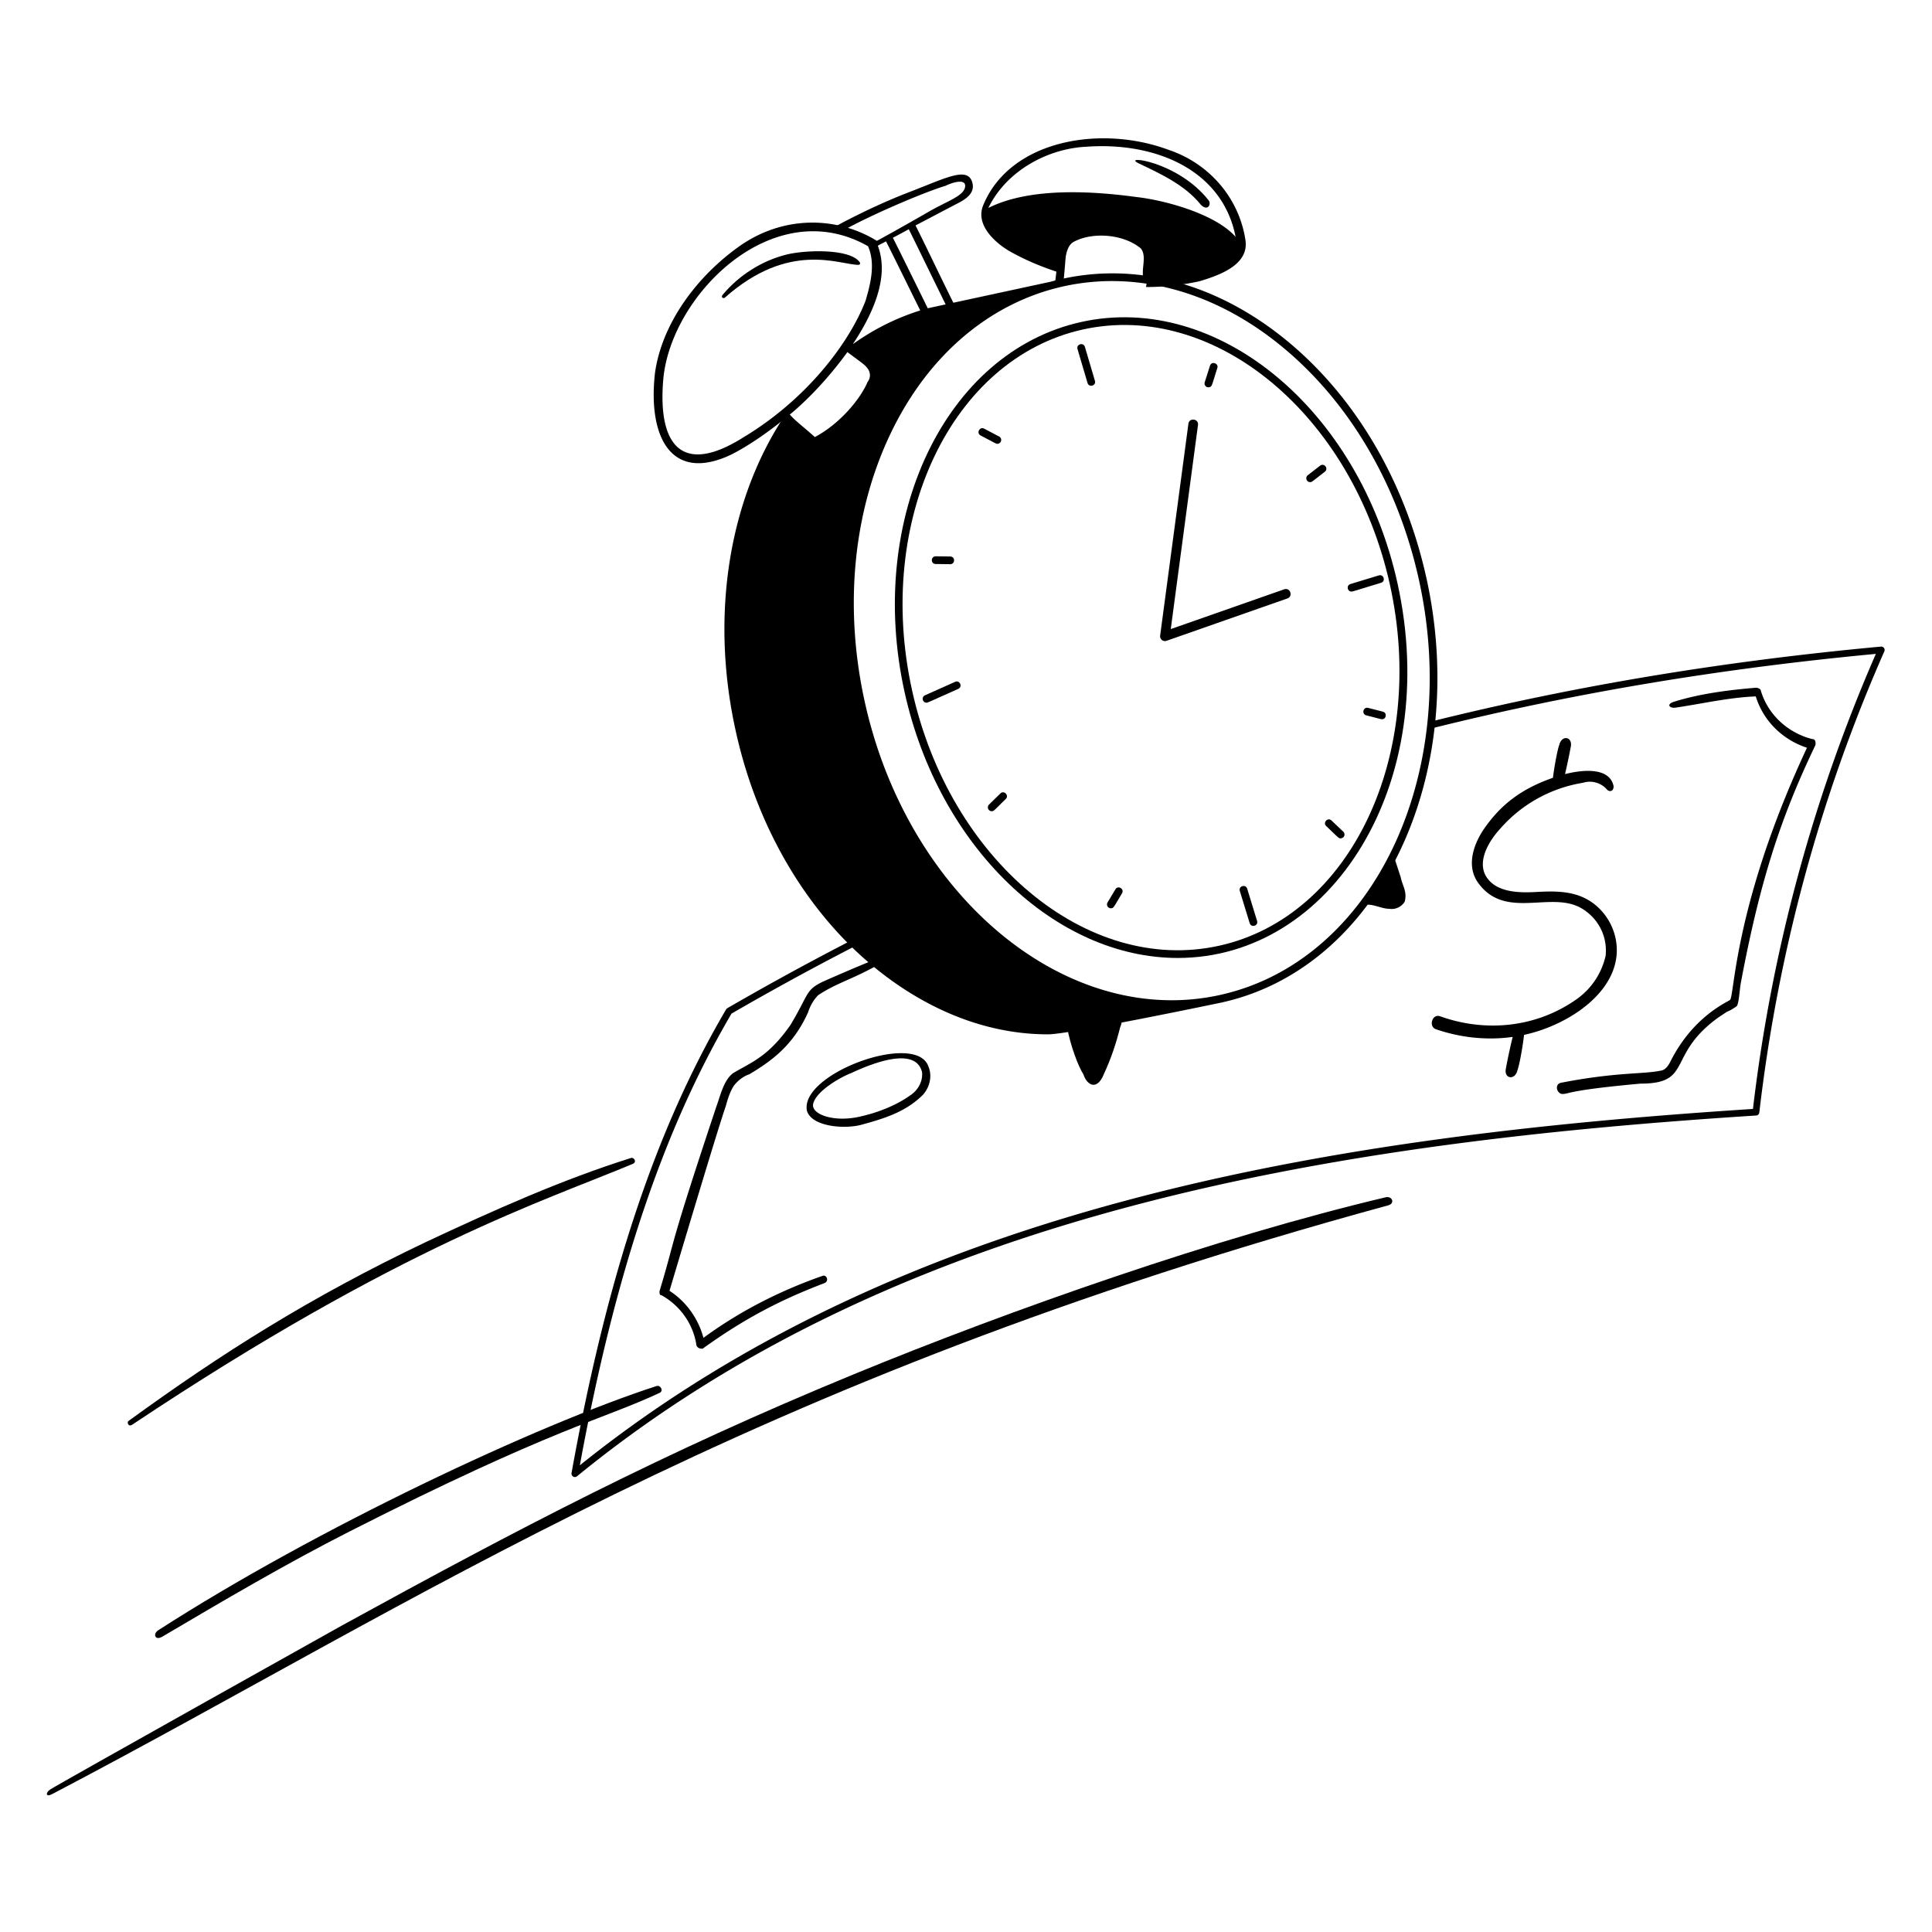 <svg xmlns="http://www.w3.org/2000/svg" fill="none" viewBox="0 0 300 300" height="300" width="300"><g id="scheduled-transfers--finance-scheduled-transfers-money"><g id="cash"><path id="Subtract" fill="#000000" fill-rule="evenodd" d="M148.549 139.184a444.798 444.798 0 0 0 -34.959 18.209v-0.002c-10.62 18.108 -18.117 40.427 -23.552 70.14 50.799 -40.809 117.701 -51.181 182.159 -55.334 2.885 -24.476 9.306 -48.242 19.087 -70.662 -24.178 2.271 -47.087 6.096 -69.129 11.604 0.044 -0.37 0.084 -0.742 0.121 -1.115 22.246 -5.537 45.373 -9.367 69.796 -11.619a0.525 0.525 0 0 1 0.529 0.735c-10 22.695 -16.532 46.791 -19.415 71.612a0.525 0.525 0 0 1 -0.488 0.464c-65.201 4.176 -132.442 14.659 -183.099 56.019a0.525 0.525 0 0 1 -0.849 -0.5c5.489 -30.599 13.114 -53.477 24 -71.995a0.543 0.543 0 0 1 0.191 -0.189 446.205 446.205 0 0 1 34.893 -18.197c0.235 0.279 0.474 0.555 0.712 0.83Zm-20.797 13.261c0.144 -0.071 6.015 -2.67 9.043 -3.803l0 -0.002c0.704 -0.262 1.264 0.191 0.306 0.75 -2.283 1.332 -4.032 2.114 -5.58 2.806 -1.581 0.708 -2.952 1.321 -4.47 2.333 -0.798 0.796 -1.275 1.754 -1.595 2.71 -2.307 5.127 -5.686 7.527 -9.09 9.569 -0.957 0.32 -1.755 0.957 -2.393 1.755 -0.634 0.954 -0.953 2.064 -1.27 3.175l-0.005 0.013a5.013 5.013 0 0 1 -0.093 0.286c-0.265 0.774 -1.32 3.846 -8.647 28.399 2.559 1.639 4.489 4.317 5.272 7.305 5.7 -4.184 11.973 -7.351 18.537 -9.64 0.637 -0.161 0.956 0.798 0.318 1.116 -6.361 2.422 -12.102 5.241 -18.978 10.206l-0.022 0.002c-0.225 0 -0.695 0.002 -0.934 -0.48 -0.48 -3.348 -2.551 -6.219 -5.423 -7.813 -0.32 0 -0.32 -0.32 -0.32 -0.637 0.81 -2.67 1.227 -4.221 1.643 -5.769 0.934 -3.476 1.862 -6.927 7.211 -22.973 0.123 -0.338 0.24 -0.693 0.358 -1.054 0.498 -1.518 1.035 -3.147 2.193 -4.048 0.501 -0.3 0.99 -0.572 1.476 -0.842 2.341 -1.3 4.574 -2.54 7.455 -6.654 0.889 -1.482 1.448 -2.562 1.874 -3.384 0.963 -1.862 1.242 -2.401 3.133 -3.327Zm153.69 -37.672c-3.869 -0.969 -6.941 -3.855 -8.022 -7.536 -0.026 -0.261 -0.426 -0.443 -0.798 -0.443 -3.654 0.307 -8.399 0.833 -12.683 2.172 -1.246 0.389 -0.712 1.059 0.267 0.912 1.284 -0.191 2.564 -0.413 3.839 -0.634 2.871 -0.5 5.726 -0.995 8.591 -1.107 1.152 3.756 4.11 6.719 7.95 7.973 -8.848 18.922 -10.743 31.836 -11.476 36.844 -0.201 1.373 -0.317 2.152 -0.462 2.3 -0.051 0.05 -0.207 0.137 -0.447 0.271 -1.42 0.796 -5.787 3.244 -8.832 9.336 -0.267 0.532 -0.711 1.215 -1.331 1.355 -1.074 0.24 -2.337 0.326 -3.986 0.438 -2.635 0.178 -6.252 0.423 -11.639 1.474 -1.111 0.217 -0.66 1.746 0.222 1.746 0.257 0 0.441 -0.044 0.795 -0.128 0.954 -0.228 3.138 -0.746 11.288 -1.479 4.604 0 5.309 -1.381 6.452 -3.624 0.897 -1.756 2.064 -4.044 5.592 -6.609l1.419 -0.945c0.494 -0.17 0.981 -0.495 1.474 -0.828 0.247 -0.246 0.364 -1.282 0.48 -2.287 0.06 -0.538 0.121 -1.067 0.2 -1.46 2.958 -15.725 6.161 -25.545 11.524 -36.735 0.108 -0.225 0.134 -1.032 -0.416 -1.01l-0.002 0.003ZM125.313 172.533c-1.28 -5.76 16.806 -12.38 18.817 -7.017 0.639 1.435 0.32 3.189 -0.796 4.465 -2.618 2.616 -5.839 3.651 -9.409 4.625 -2.551 0.765 -7.777 0.426 -8.611 -2.073Zm8.451 0.796c2.52 -0.559 5.394 -1.689 7.495 -3.189 1.275 -0.796 2.073 -2.232 1.914 -3.667 -0.981 -3.92 -7.35 -1.56 -11.004 0.159 -1.653 0.619 -5.457 2.788 -5.901 4.784 -0.36 1.617 3.291 2.967 7.495 1.914Zm117.28 -26.326a9.184 9.184 0 0 0 -3.599 -6.705c-2.599 -1.95 -5.628 -1.965 -8.76 -1.8 -2.688 0.168 -5.988 0.096 -7.626 -1.989 -1.841 -2.265 -0.222 -5.535 1.908 -7.845a21.648 21.648 0 0 1 12.819 -7.11 3.528 3.528 0 0 1 3.757 1.062c0.414 0.416 1.025 0.251 1.017 -0.522 -0.585 -2.926 -4.619 -2.637 -7.542 -1.891a106.8 106.8 0 0 0 0.894 -4.256c0.3 -1.571 -1.41 -1.881 -1.796 -0.255 -0.274 0.687 -0.764 3.36 -0.978 5.082 -4.649 1.631 -8.07 3.981 -10.921 8.261 -0.895 1.392 -2.764 4.949 -0.794 7.905 2.474 3.57 5.97 3.384 9.408 3.201 2.472 -0.132 4.914 -0.262 6.924 1.008 2.506 1.566 3.872 4.354 3.567 7.255a11.271 11.271 0 0 1 -4.692 6.88c-6.177 4.278 -13.962 5.048 -21.011 2.523 -1.228 -0.44 -1.86 1.609 -0.622 2.022 3.879 1.328 7.983 1.734 11.896 1.183 -0.348 1.32 -0.883 3.889 -1.077 5.008 -0.257 1.494 1.432 1.768 1.811 0.173 0.3 -0.75 0.843 -3.783 1.026 -5.496 7.01 -1.524 14.811 -6.767 14.389 -13.695Z" clip-rule="evenodd" stroke-width="1.5"></path></g><g id="elements"><path id="vector" fill="#000000" d="M97.974 179.812c-10.701 3.364 -21.239 8.079 -31.925 13.089 -17.859 8.518 -31.584 17.194 -46.125 27.77 -0.216 0.162 -0.03 0.98 0.634 0.535 41.73 -27.81 64.254 -34.822 77.742 -40.5 0.622 -0.312 0.147 -1.036 -0.329 -0.894h0.002Z" stroke-width="1.5"></path><path id="vector_2" fill="#000000" d="M101.959 215.219c-18.473 5.976 -52.88 22.133 -77.37 37.916 -0.913 0.588 -0.51 1.669 0.616 1.004 9.435 -5.568 19.185 -11.31 29.082 -16.338 31.568 -16.037 39.396 -17.406 48.16 -21.529 0.645 -0.323 0.093 -1.24 -0.489 -1.053v0.002Z" stroke-width="1.5"></path><path id="vector_3" fill="#000000" d="M215.183 185.911c-26.121 6.178 -58.157 17.418 -82.779 27.556 -29.487 12.144 -51.795 23.838 -79.282 38.924 0 0 -44.262 24.753 -45.354 25.497 -0.717 0.489 -0.673 1.224 0.304 0.712 56.873 -29.785 107.097 -64.046 207.487 -91.436 1.131 -0.309 0.59 -1.484 -0.377 -1.254Z" stroke-width="1.5"></path></g><g id="clock"><g id="group"><path id="vector_4" fill="#000000" d="M176.825 25.371c3.51 1.669 7.227 3.405 9.651 6.435 1.099 1.098 1.732 -0.183 1.116 -0.8 -4.833 -6.04 -13.587 -6.975 -10.767 -5.636Z" stroke-width="1.5"></path><path id="Subtract_2" fill="#000000" fill-rule="evenodd" d="M181.447 23.264c6.154 2.052 10.921 7.303 11.944 14.01 0.561 3.675 -3.593 5.354 -7.159 6.404a38.68 38.68 0 0 1 -8.288 0.892c0.132 -0.552 0.173 -1.299 0.24 -2.58 0.021 -0.393 0.044 -0.837 0.074 -1.343a3.587 3.587 0 0 0 -0.479 -2.551v-0.002c-0.307 -0.486 -0.796 -0.796 -1.435 -1.116 -3.976 -2.106 -8.788 -1.257 -10.526 0.479 -0.479 0.637 -0.796 1.435 -0.796 2.234a42.175 42.175 0 0 0 -0.364 2.559l-0.017 0.129c-2.788 -0.891 -5.541 -2.022 -8.072 -3.486 -2.362 -1.455 -5.098 -4.114 -3.891 -7.035 4.199 -10.163 18.284 -12.495 28.768 -8.595Zm10.416 13.514c-2.043 -10.479 -12.57 -14.769 -23.174 -13.992l-0.002 -0.002c-5.913 0.28 -12.375 3.659 -15.219 9.51 6.479 -3.27 16.302 -2.613 23.034 -1.695 4.244 0.471 12.168 2.565 15.36 6.178Z" clip-rule="evenodd" stroke-width="1.5"></path><path id="Subtract_3" fill="#000000" fill-rule="evenodd" d="M166.936 36.023c3.87 -1.612 10.392 -1.044 11.8 2.71h0.002c0.117 0.585 0.061 2.47 0.024 3.741 -0.012 0.456 -0.024 0.833 -0.024 1.042l0.006 0.045a37.8 37.8 0 0 0 -1.28 -0.192c0.006 -0.259 0.003 -0.516 0 -0.754a16.502 16.502 0 0 1 -0.005 -0.375c0 -0.292 0.033 -0.618 0.068 -0.957 0.096 -0.951 0.203 -2.006 -0.386 -2.71 -2.742 -2.284 -7.662 -2.595 -10.526 -0.957 -0.666 0.446 -0.947 1.275 -1.109 2.118 -0.026 0.135 -0.078 0.762 -0.141 1.528a109.53 109.53 0 0 1 -0.237 2.606l-0.106 0.022a35.58 35.58 0 0 0 -1.497 0.364c0 -0.203 0.084 -0.386 0.321 -0.525 0.071 -0.488 0.153 -1.233 0.237 -1.98 0.109 -0.989 0.22 -1.98 0.3 -2.379a4.146 4.146 0 0 1 2.551 -3.348Z" clip-rule="evenodd" stroke-width="1.5"></path></g><path id="Subtract_4" fill="#000000" fill-rule="evenodd" d="M211.932 140.1a49.028 49.028 0 0 0 4.446 -7.23c0.188 0.468 0.396 1.11 0.664 1.938 0.134 0.408 0.28 0.862 0.447 1.365l0.002 0c0.093 0.461 0.234 0.856 0.369 1.236 0.282 0.794 0.538 1.513 0.268 2.592 -0.479 0.798 -1.435 1.275 -2.393 1.116 -0.558 0 -1.116 -0.161 -1.674 -0.32 -0.558 -0.159 -1.117 -0.318 -1.675 -0.318 -0.247 -0.084 -0.389 -0.225 -0.455 -0.378Z" clip-rule="evenodd" stroke-width="1.5"></path><g id="group_2"><path id="vector_5" fill="#000000" d="m168.873 59.474 -1.558 -5.274c-0.225 -0.759 0.924 -1.098 1.147 -0.339l1.558 5.274c0.225 0.759 -0.922 1.098 -1.147 0.339Z" stroke-width="1.5"></path><path id="vector_6" fill="#000000" d="M143.867 109.114c-0.642 0 -0.831 -0.882 -0.244 -1.145l4.688 -2.094c0.72 -0.324 1.212 0.768 0.488 1.092 -5.031 2.247 -4.749 2.147 -4.932 2.147h0.002Z" stroke-width="1.5"></path><path id="vector_7" fill="#000000" d="m194.053 143.353 -1.536 -5.007c-0.231 -0.756 0.912 -1.107 1.145 -0.351l1.536 5.007c0.232 0.758 -0.912 1.107 -1.145 0.351Z" stroke-width="1.5"></path><path id="vector_8" fill="#000000" d="M209.865 91.862c-0.685 0 -0.828 -0.972 -0.174 -1.17l4.416 -1.344c0.752 -0.235 1.109 0.913 0.348 1.145 -4.546 1.383 -4.44 1.371 -4.591 1.371l0.002 -0.002Z" stroke-width="1.5"></path><path id="vector_9" fill="#000000" d="M203.433 74.865a0.6 0.6 0 0 1 -0.367 -1.069l1.92 -1.488c0.627 -0.483 1.357 0.461 0.732 0.945 -2.097 1.624 -2.011 1.614 -2.284 1.614Z" stroke-width="1.5"></path><path id="vector_10" fill="#000000" d="M187.798 60.12a0.6 0.6 0 0 1 -0.732 -0.754l0.818 -2.577c0.238 -0.754 1.38 -0.393 1.14 0.36 -0.877 2.768 -0.807 2.854 -1.225 2.973Z" stroke-width="1.5"></path><path id="vector_11" fill="#000000" d="M154.872 68.913c-0.213 0 -0.135 0.006 -2.606 -1.293 -0.704 -0.369 -0.14 -1.428 0.556 -1.059l2.328 1.224c0.55 0.289 0.345 1.127 -0.279 1.127v0.002Z" stroke-width="1.5"></path><path id="vector_12" fill="#000000" d="m147.555 87.606 -2.272 -0.027c-0.786 -0.009 -0.778 -1.196 0.007 -1.196l2.271 0.027c0.786 0.009 0.78 1.196 -0.007 1.196Z" stroke-width="1.5"></path><path id="vector_13" fill="#000000" d="M153.99 125.964a0.6 0.6 0 0 1 -0.419 -1.025l1.766 -1.731c0.564 -0.555 1.403 0.3 0.839 0.855 -1.918 1.881 -1.859 1.9 -2.184 1.9h-0.002Z" stroke-width="1.5"></path><path id="vector_14" fill="#000000" d="M172.491 141.036a0.6 0.6 0 0 1 -0.512 -0.906l1.221 -2.037c0.407 -0.679 1.432 -0.063 1.026 0.615 -1.28 2.131 -1.282 2.328 -1.736 2.328Z" stroke-width="1.5"></path><path id="vector_15" fill="#000000" d="M208.176 130.176c-0.318 0 -0.246 -0.006 -2.241 -1.902 -0.573 -0.544 0.249 -1.411 0.824 -0.867l1.829 1.739a0.6 0.6 0 0 1 -0.411 1.032v-0.002Z" stroke-width="1.5"></path><path id="vector_16" fill="#000000" d="M214.589 111.684c-0.15 0 -0.216 -0.038 -2.439 -0.605 -0.766 -0.197 -0.47 -1.357 0.295 -1.158l2.29 0.585c0.678 0.174 0.552 1.179 -0.147 1.179v-0.002Z" stroke-width="1.5"></path></g><path id="vector_17" fill="#000000" d="M217 90.559c-5.967 -27.027 -27.99 -45.225 -49.092 -40.566 -21.102 4.659 -33.416 30.438 -27.448 57.465 5.34 24.18 23.529 41.295 42.414 41.294 23.847 0 41.014 -26.992 34.127 -58.193Zm-27.706 56.295c-20.456 4.522 -41.841 -13.272 -47.667 -39.654 -5.825 -26.382 6.081 -51.522 26.538 -56.04 20.462 -4.511 41.841 13.275 47.667 39.657 5.825 26.383 -6.081 51.522 -26.538 56.038Z" stroke-width="1.5"></path><path id="vector_18" fill="#000000" d="M173.315 156.585c-1.744 -1.047 -3.735 -0.974 -5.74 -0.637 -2.46 0.984 -2.09 2.232 -1.903 3.37 0.495 3.033 1.83 6.406 2.542 7.474 0.618 1.854 2.176 2.535 3.189 0 1.116 -2.393 1.914 -4.784 2.551 -7.337 0.479 -0.957 0.159 -2.073 -0.637 -2.871h-0.002Z" stroke-width="1.5"></path><path id="Subtract_5" fill="#000000" fill-rule="evenodd" d="M199.832 52.907c10.656 8.766 18.346 21.845 21.654 36.825h0.002c6.84 30.978 -7.418 60.556 -31.784 65.936 -0.152 0.033 -23.578 4.944 -26.97 4.944 -7.446 0 -14.91 -2.29 -21.957 -6.781 -13.105 -8.355 -22.791 -23.115 -26.572 -40.495 -4.026 -18.36 -0.765 -36.194 7.658 -48.811 0.217 0.289 0.465 0.567 0.741 0.843 1.435 1.435 3.828 3.51 3.828 3.51 3.828 -1.915 7.176 -5.104 9.09 -8.933 1.116 -1.488 0.392 -3.24 -1.116 -4.146l-2.394 -1.754a4.23 4.23 0 0 0 -0.174 -0.165 36.805 36.805 0 0 1 12.135 -5.995l19.111 -4.125c13.101 -3.606 26.204 0.474 36.748 9.149Zm-17.905 102.411c2.503 0 5.014 -0.267 7.518 -0.819v-0.002c23.721 -5.237 37.572 -34.176 30.874 -64.509 -3.25 -14.72 -10.796 -27.561 -21.247 -36.159 -21.585 -17.754 -48.693 -11.679 -60.745 13.413 -5.859 12.199 -7.298 27.024 -4.047 41.743 5.991 27.132 26.425 46.331 47.648 46.332Z" clip-rule="evenodd" stroke-width="1.5"></path><g id="group_3"><path id="Subtract_6" fill="#000000" fill-rule="evenodd" d="M143.601 28.88c4.269 -1.706 6.789 -2.712 7.387 -0.513l-0.002 -0.002c0.479 1.755 -1.275 2.712 -2.55 3.349l-6.273 3.292c0.676 1.332 1.767 3.579 2.922 5.963 1.761 3.633 3.675 7.579 4.511 9.085a0.6 0.6 0 0 1 -0.189 0.789c-3.234 2.178 -3.417 2.348 -3.611 2.359l-0.072 0a0.6 0.6 0 0 1 -0.537 -0.33 1317.585 1317.585 0 0 1 -1.737 -3.528c-1.998 -4.062 -5.064 -10.299 -5.868 -11.866l-0.619 0.323c-0.468 0.244 -0.93 0.485 -1.38 0.735a3.246 3.246 0 0 0 -0.413 -0.6c1.754 -0.942 4.421 -2.4 9.12 -5.104 0.796 -0.461 1.572 -0.85 2.278 -1.208 1.902 -0.96 3.301 -1.665 3.301 -2.78 0 -1.119 -2.03 -0.501 -3.03 0 -3.268 0.981 -11.645 4.529 -16.145 7.077 -0.585 -0.15 -1.17 -0.27 -1.755 -0.358 0.117 -0.065 0.235 -0.124 0.36 -0.18 3.827 -2.073 7.815 -3.987 11.96 -5.582 0.831 -0.32 1.611 -0.631 2.34 -0.922Zm2.357 22.845 2.328 -1.569v-0.002c-0.606 -1.14 -3.015 -6.077 -4.893 -9.921a671.349 671.349 0 0 0 -2.277 -4.641c-0.83 0.459 -1.656 0.9 -2.47 1.329 0.906 1.767 4.47 9.021 6.285 12.716l1.028 2.09Z" clip-rule="evenodd" stroke-width="1.5"></path><path id="vector_19" fill="#000000" d="M135.2 55.477c-0.637 -0.479 -2.513 -1.935 -2.733 -2.09 2.931 -4.434 5.716 -10.245 3.852 -15.195a0.734 0.734 0 0 0 -0.321 -0.895c-6.339 -3.804 -14.553 -3.765 -21.21 0.957 -6.457 4.583 -11.961 11.802 -13.077 19.616 -1.147 9.951 2.479 17.085 11.721 12.773 2.82 -1.408 5.7 -3.453 8.202 -5.45a45.492 45.492 0 0 0 3.817 3.401c-0.134 0.48 0.41 1.161 1.137 0.918 4.317 -2.157 7.92 -5.614 9.888 -10.047a3.555 3.555 0 0 0 -1.275 -3.987Zm-32.214 3.51c1.095 -13.133 17.073 -29.129 31.797 -20.757 1.188 2.682 0.405 5.809 -0.38 8.475 -2.667 6.856 -9.402 15.465 -18.978 21.21 -9.305 5.88 -13.312 1.545 -12.439 -8.931v0.002Zm31.736 0.317c-1.183 2.763 -4.368 6.533 -8.19 8.56 -2.175 -1.933 -2.811 -2.31 -3.891 -3.489 3.258 -2.691 6.465 -6.277 8.94 -9.702 2.118 1.59 2.737 1.95 3.143 2.558 0.48 0.637 0.48 1.435 0 2.073Z" stroke-width="1.5"></path><path id="vector_20" fill="#000000" d="M112.525 46.243c10.035 -8.921 17.853 -5.118 20.761 -5.118 0.32 0 0.32 -0.32 0.159 -0.48 -1.614 -2.075 -8.433 -1.838 -11.322 -1.115 -3.828 0.957 -7.337 3.189 -9.888 6.219 -0.32 0.32 -0.03 0.654 0.289 0.494Z" stroke-width="1.5"></path></g><path id="vector_21" fill="#000000" d="m199.403 91.51 -17.608 6.174 4.227 -31.689c0.132 -0.981 -1.355 -1.185 -1.486 -0.198l-4.389 32.9a0.75 0.75 0 0 0 0.992 0.807l18.762 -6.577c0.93 -0.33 0.447 -1.743 -0.497 -1.416Z" stroke-width="1.5"></path></g></g></svg>